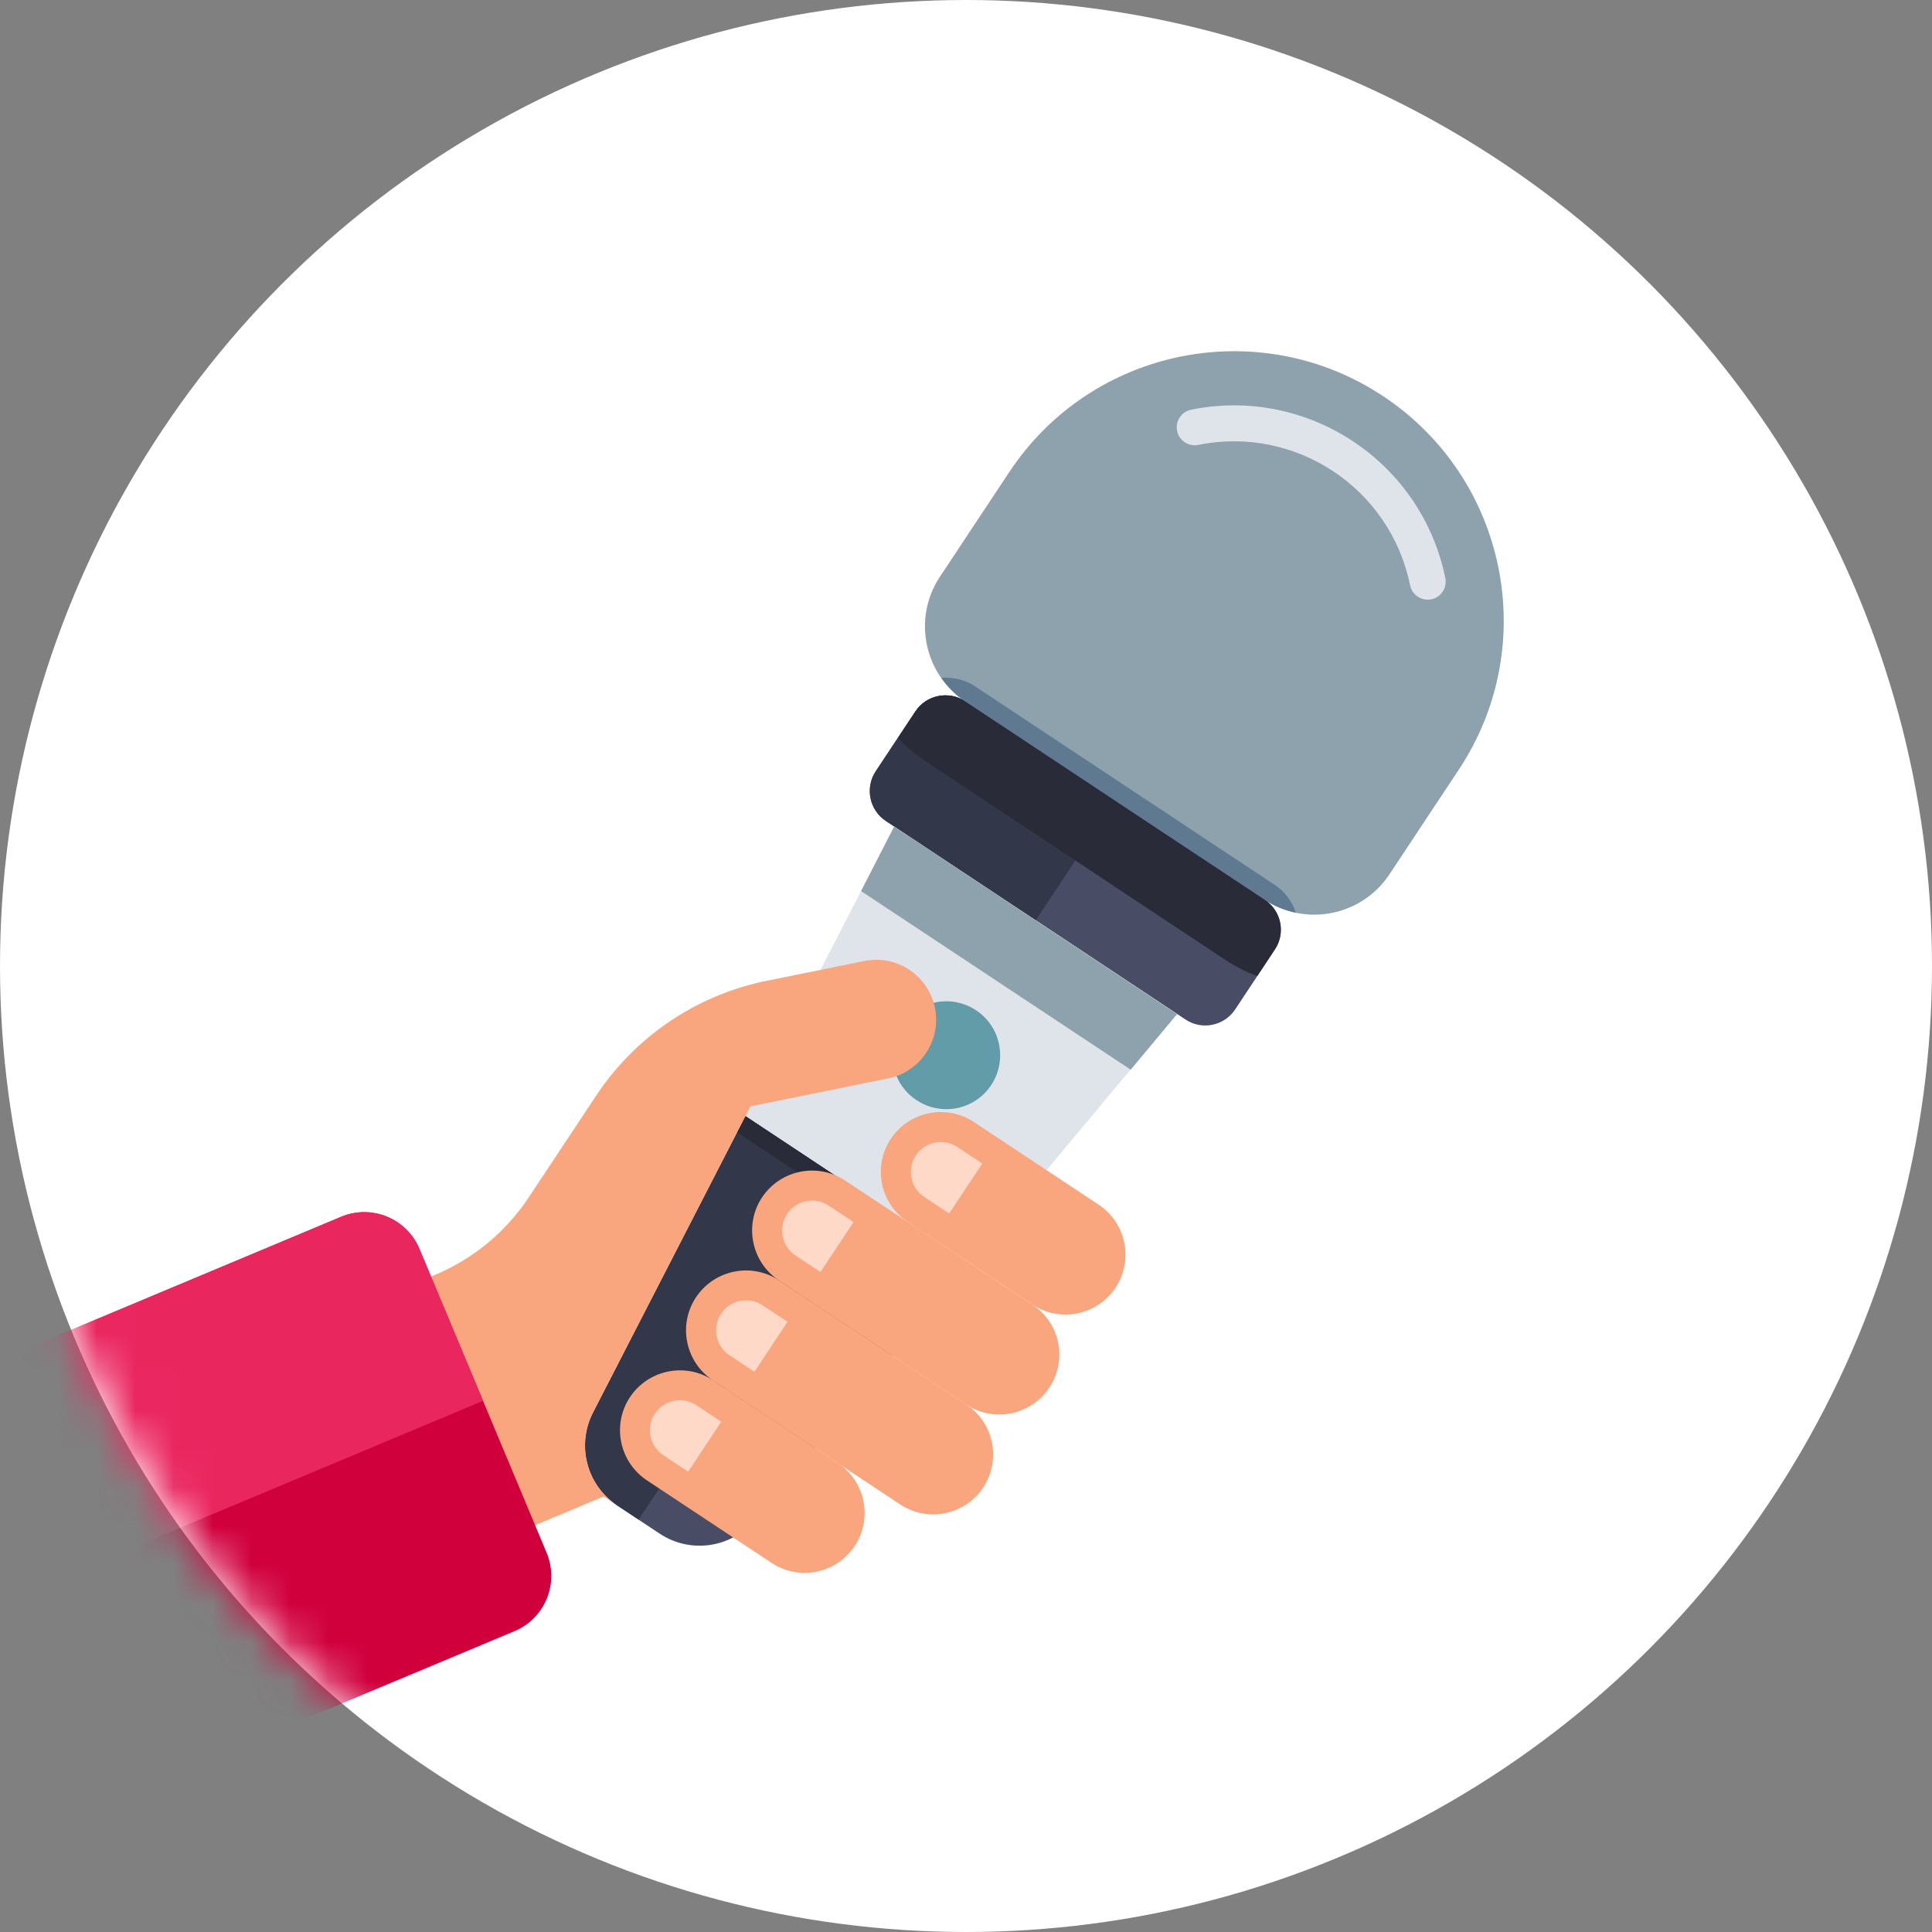 <svg width="50" height="50" viewBox="0 0 50 50" fill="none" xmlns="http://www.w3.org/2000/svg">
<rect x="0" y="0" width="50" height="50" fill="#808080" stroke="none"/>
<circle cx="25" cy="25" r="25" fill="white"/>
<mask id="mask0_452_728" style="mask-type:alpha" maskUnits="userSpaceOnUse" x="0" y="0" width="50" height="50">
<circle cx="25" cy="25" r="25" fill="white"/>
</mask>
<g mask="url(#mask0_452_728)">
<path d="M22.661 19.964L23.688 18.415C23.972 17.985 24.549 17.868 24.975 18.153L32.732 23.286C33.161 23.571 33.278 24.148 32.993 24.574L31.967 26.122C31.682 26.552 31.105 26.669 30.679 26.384L22.926 21.247C22.497 20.966 22.38 20.389 22.661 19.964Z" fill="#484C65"/>
<path d="M23.691 18.41L22.665 19.959C22.384 20.384 22.501 20.965 22.926 21.247L26.805 23.817L28.861 20.714L24.982 18.144C24.554 17.867 23.973 17.985 23.691 18.41Z" fill="#33374A"/>
<path d="M19.534 39.335C18.923 40.064 17.866 40.215 17.075 39.691L15.974 38.962C15.184 38.438 14.915 37.405 15.344 36.559L19.149 29.159L23.141 21.392L30.46 26.242L24.187 33.756L19.534 39.335Z" fill="#DFE3EA"/>
<path d="M25.063 32.712L24.188 33.76L19.534 39.335C18.923 40.064 17.866 40.215 17.076 39.692L15.975 38.962C15.184 38.438 14.915 37.406 15.345 36.559L19.15 29.159L19.292 28.885L25.063 32.712Z" fill="#484C65"/>
<path d="M19.293 28.889L19.151 29.163L19.081 29.303L15.35 36.562C14.916 37.409 15.189 38.441 15.98 38.965L16.528 39.328L22.18 30.798L19.293 28.889Z" fill="#33374A"/>
<path d="M19.076 29.304L19.151 29.163L19.292 28.885L25.063 32.712L24.764 33.069L19.076 29.304Z" fill="#292B38"/>
<path d="M29.262 27.683L22.285 23.061L23.141 21.392L30.461 26.246L29.262 27.683Z" fill="#8DA2AD"/>
<path d="M35.793 10.251C32.581 8.123 28.251 9.001 26.123 12.213L24.324 14.927C23.616 15.997 23.909 17.44 24.979 18.152L32.732 23.285C33.801 23.994 35.244 23.701 35.956 22.631L37.755 19.917C39.883 16.705 39.005 12.379 35.793 10.251Z" fill="#8DA2AD"/>
<path d="M33.535 23.621C33.258 23.562 32.984 23.456 32.732 23.29L24.979 18.152C24.728 17.986 24.523 17.774 24.361 17.542C24.661 17.521 24.967 17.585 25.236 17.764L32.99 22.901C33.258 23.076 33.442 23.335 33.535 23.621Z" fill="#5F7991"/>
<path d="M30.826 10.603C30.575 10.653 30.412 10.9 30.462 11.151C30.513 11.402 30.76 11.565 31.011 11.514C33.525 11.004 35.983 12.632 36.493 15.147C36.544 15.398 36.791 15.561 37.042 15.51C37.292 15.459 37.456 15.212 37.405 14.962C36.793 11.946 33.841 9.99 30.826 10.603Z" fill="#DFE3EA"/>
<path d="M25.261 26.146C24.617 25.72 23.751 25.895 23.328 26.539C22.901 27.183 23.076 28.049 23.72 28.472C24.364 28.899 25.23 28.723 25.653 28.08C26.076 27.436 25.901 26.57 25.261 26.146Z" fill="#639CA9"/>
<path d="M31.706 24.838L23.953 19.701C23.688 19.526 23.448 19.321 23.237 19.099L23.691 18.414C23.976 17.984 24.553 17.867 24.979 18.152L32.732 23.286C33.161 23.57 33.278 24.148 32.993 24.573L32.539 25.259C32.253 25.155 31.971 25.014 31.706 24.838Z" fill="#292B38"/>
<path d="M21.683 37.863L18.453 35.722C17.74 35.25 16.779 35.445 16.303 36.159C15.831 36.871 16.026 37.833 16.739 38.309L19.97 40.449C20.682 40.921 21.643 40.726 22.119 40.012C22.591 39.296 22.396 38.335 21.683 37.863Z" fill="#F9A67F"/>
<path d="M25.01 36.349L20.162 33.137C19.449 32.665 18.488 32.86 18.012 33.574C17.54 34.286 17.735 35.247 18.448 35.723L23.296 38.935C24.009 39.407 24.97 39.212 25.446 38.499C25.917 37.782 25.722 36.821 25.01 36.349Z" fill="#F9A67F"/>
<path d="M26.72 33.764L21.872 30.552C21.159 30.08 20.198 30.275 19.722 30.988C19.25 31.701 19.445 32.662 20.159 33.138L25.006 36.35C25.719 36.822 26.68 36.627 27.156 35.913C27.631 35.196 27.436 34.235 26.72 33.764Z" fill="#F9A67F"/>
<path d="M28.433 31.177L25.203 29.037C24.49 28.565 23.529 28.76 23.053 29.474C22.581 30.186 22.776 31.147 23.489 31.623L26.72 33.764C27.432 34.236 28.393 34.041 28.869 33.327C29.342 32.614 29.146 31.65 28.433 31.177Z" fill="#F9A67F"/>
<path d="M24.777 29.685C24.421 29.449 23.938 29.547 23.702 29.904C23.466 30.26 23.564 30.742 23.92 30.978L24.565 31.405L25.421 30.112L24.777 29.685Z" fill="#FFD9C7"/>
<path d="M21.446 31.2C21.09 30.964 20.607 31.061 20.371 31.418C20.135 31.774 20.233 32.257 20.589 32.493L21.234 32.92L22.09 31.627L21.446 31.2Z" fill="#FFD9C7"/>
<path d="M19.736 33.781C19.38 33.545 18.897 33.643 18.661 33.999C18.425 34.355 18.523 34.838 18.879 35.074L19.524 35.501L20.38 34.208L19.736 33.781Z" fill="#FFD9C7"/>
<path d="M18.022 36.367C17.666 36.131 17.183 36.229 16.947 36.585C16.711 36.942 16.809 37.424 17.166 37.66L17.81 38.087L18.666 36.794L18.022 36.367Z" fill="#FFD9C7"/>
<path d="M11.256 32.995C12.247 32.58 13.091 31.883 13.684 30.988L15.422 28.365C16.433 26.839 17.935 25.842 19.581 25.441C19.622 25.428 19.664 25.42 19.71 25.41L22.369 24.871C23.208 24.701 24.026 25.242 24.196 26.082C24.366 26.921 23.825 27.739 22.985 27.909L19.422 28.633L19.15 29.159L15.345 36.559C14.912 37.406 15.184 38.438 15.975 38.962L15.623 38.729L11.964 40.262L9.27 33.829L11.256 32.995Z" fill="#F9A67F"/>
<path d="M-2.745 36.339L8.827 31.491C9.618 31.16 10.524 31.534 10.854 32.321L14.147 40.186C14.477 40.977 14.104 41.884 13.317 42.214L-0.388 47.953L-2.745 36.339Z" fill="#D0003D"/>
<path d="M8.827 31.491C9.618 31.16 10.524 31.534 10.854 32.321L12.503 36.253L-1.566 42.146L-2.745 36.338L8.827 31.491Z" fill="#EA265F"/>
</g>
</svg>

